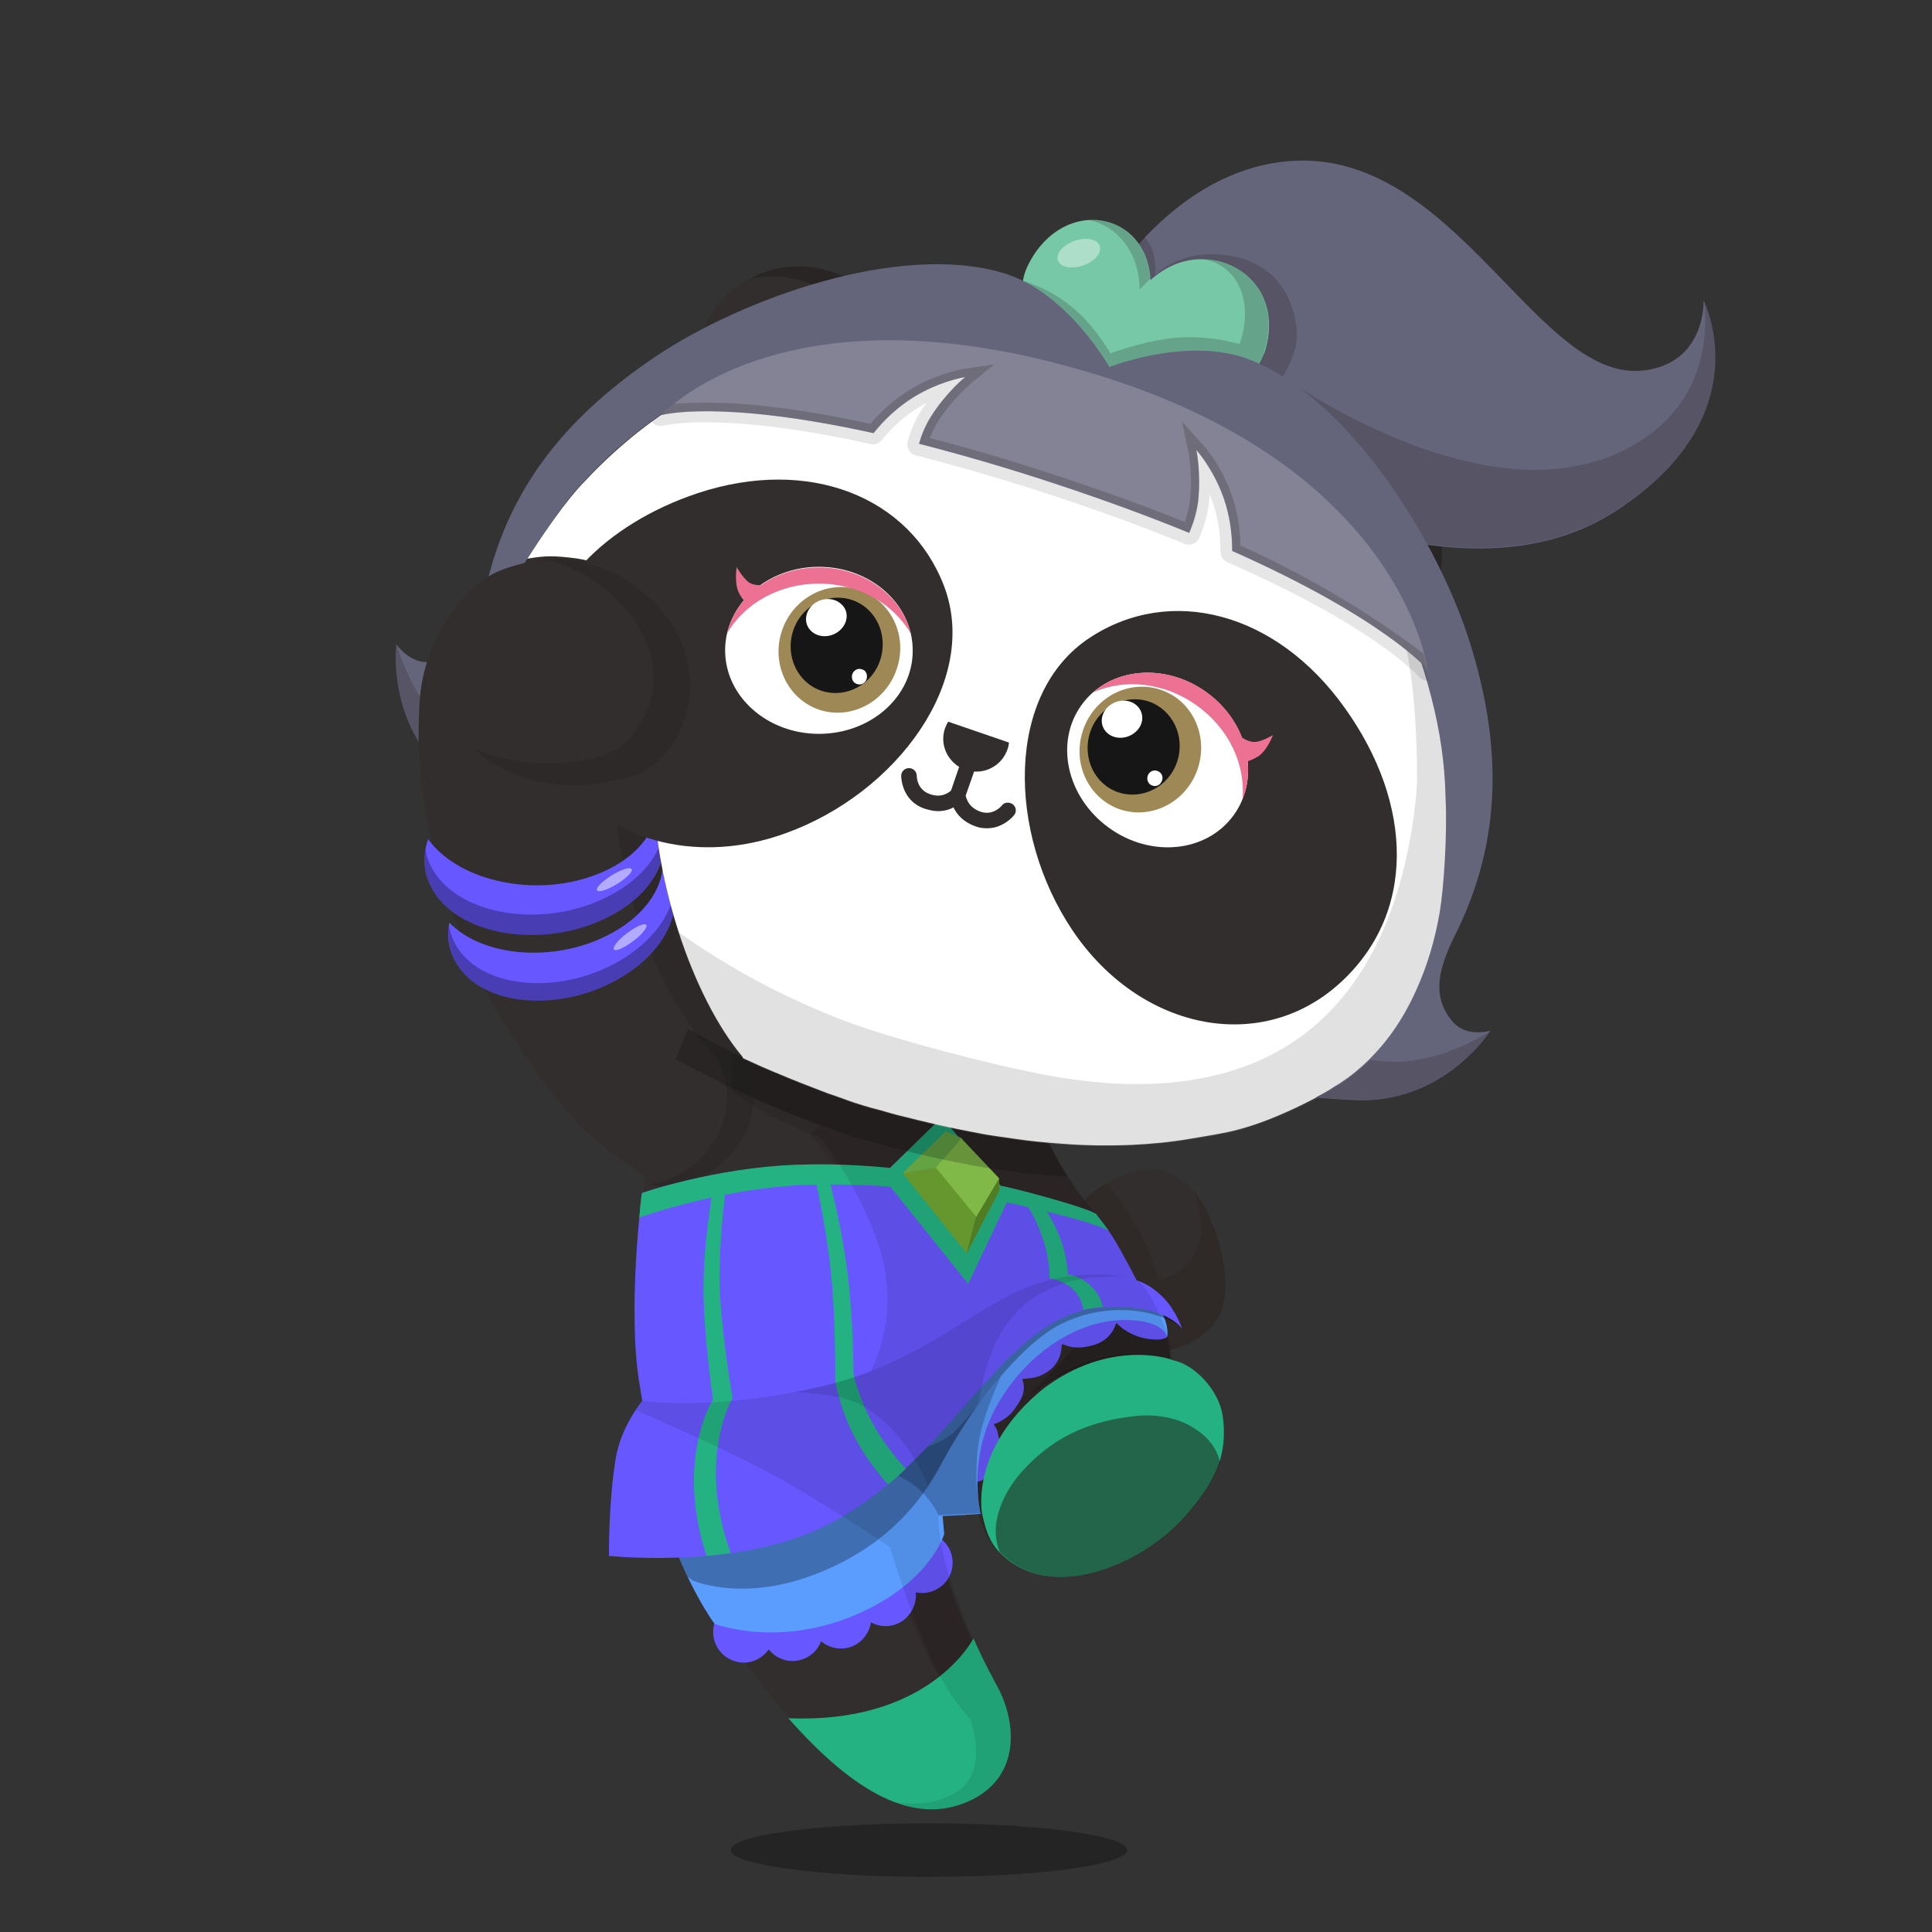 <svg xmlns="http://www.w3.org/2000/svg" width="100%" height="100%" version="1.1" viewBox="0 0 620 620"><rect x="0" y="0" width="620" height="620" fill="#333333" stroke="none"/><g id="body"><path d="M204.9 414.1c3.4 50.9 15.3 94.6 38.3 124.9 25.6 32.7 46.7 47.4 66.5 38.8 17.1-7.4 16.3-25.5 8.8-38.4-19.9-37.3-18.3-53.5-18.3-53.5s10.9-.4 13.5-.8l.1-.1c.7 3.2 2.5 8.7 6.3 12.6 16.4 16.7 45.9 4.1 59.6-11.7 7.9-9.2 13.7-18 11.8-31.7-1.1-8.3-9-16.7-16-18 0-.6 0-1.6-.2-2.9 7.4-1.6 12.3-6 13.8-7.8 7.5-8.8 3.3-25.4-1.1-35.2-3.5-8.1-9.6-14.9-19-14.9-7.4 0-15.9 4.8-21 9.7-13.6-17.4-17-34.4-17-34.4l-36.4-17.6-58.6-28.3s-4.3 5.1-9.3 14.5c-8.6-20.3-16.1-46.6-16.2-72.2 0-.1 0-.3.1-.4 7.3-6.3 11.8-13 13-23.1 1.2-9.7-2.3-21.4-12.3-31.6-6.7-6.9-17.3-13.6-28.1-14.5-9.8-1.3-22.5 4.6-26.8 7.7-14.4 9.9-21.6 27.2-21.9 42.4-.3 17.1-1.2 38.3 19.2 86.8 26.8 48.1 40.9 54.4 53.6 63.3l-.2 1.1c-.5 2.8-.8 5.8-1 8.7 0 .2.1.3 0 .6-.1 1.2-.3 2.3-.3 3.4l-.9 22.6z" style="fill:#322e2d"/><path d="M361.7 593.7c0 4.8-28.5 8.6-63.6 8.6s-63.6-3.9-63.6-8.6c0-4.8 28.5-8.6 63.6-8.6s63.6 3.9 63.6 8.6z" style="opacity:.3;enable-background:new"/><g style="opacity:.5"><path d="M375.5 436.2s-.7-.2-1.9-.5c-.6-.2-1.4-.3-2.3-.4-.4-.1-.9-.2-1.4-.2s-1.1-.1-1.6-.1c-1.1-.1-2.4-.1-3.7-.1-.7 0-1.4.1-2.1.1-.4 0-.7 0-1.1.1-.4 0-.7.1-1.1.1-3 .3-6.2 1-9.5 2s-6.4 2.3-9.1 3.6c-2.7 1.3-5 2.7-7 3.9-1.9 1.3-3.4 2.3-4.4 3.1-1 .8-1.6 1.2-1.6 1.2s.5-.5 1.5-1.3c.9-.9 2.4-2 4.2-3.4 1.9-1.3 4.1-2.9 6.9-4.3 2.7-1.5 5.8-2.8 9.2-3.8 3.4-1 6.7-1.7 9.8-1.9.4 0 .8-.1 1.1-.1h3.2c1.4.1 2.6.1 3.8.3.6.1 1.1.2 1.6.2.5.1 1 .2 1.4.3.9.2 1.7.4 2.3.6 1.2.3 1.8.6 1.8.6z" style="fill:#191616"/></g><path d="M238.3 339c-15.8-18.8-30.3-56.6-28.7-91.8 0-.3 0-.3.1-.4 6.6-4.8 12.3-12.9 13.4-22.3 1.2-10-2.5-21.3-12.4-31.6-6.4-6.6-16.9-12.5-27.7-13.4-3-.4-7.2 0-9 .1 1.7.2 3.4.6 5 1.1 20.9 7.1 41.8 31.8 24.1 55.1-3 4-7.7 6.3-12.3 7.4-11.4 2.8-26.5 2.5-38.4-2.9 11.8 12.3 33.3 12.9 44.8 11.4.1 33 14.7 68.6 32.5 87.5 5.4 8.3 4.2 19.6-.3 26.7-6.2 9.6-14.4 13.1-20.4 14.2.1.1.2.1.3.2.6.4 17.9 2.6 28.8-14.5 4.4-7.2 5.6-18.5.2-26.8z" style="opacity:.1;enable-background:new"/><path d="m331.1 350.8-95-46.1s-4.4 4.4-10.1 14.8c3.7 7.6 7.9 14.3 12.2 19.4 2.7 4.1 3.7 8.9 3.6 13.6l6.3 2.7c4.4 1.9 8.9 3.6 13.3 5.3 1.2.5 2.4.9 3.6 1.3l4.2 1.5c2.8 1.1 9 2.9 9.3 2.9l7.2 2c4.4 1.1 8.8 2.2 13.2 3.2 4.9 1.1 9.9 2.1 14.8 3 3.4.6 6.8 1 10.1 1.5 2.1.3 4.3.6 6.4.8 2.6.3 5.3.5 8 .7l4.5.3c-10.1-15.4-11.6-26.9-11.6-26.9z" style="opacity:.2;fill:#231815;enable-background:new"/><g style="opacity:.2"><path d="M391.5 454.2c-1.1-8.4-9-16.6-16-18v-.8c0-.6-.1-.9-.2-1.6v-.4c0-.3-.1-.7-.2-1.1v-.2c-.1-.4-.1-.7-.2-1.1-.3-1.7-.7-3.5-1.3-4.8-2.6-5.2-6.3-6.9-9.9-8.5-.3-1.4-2-6.7-2.5-8.1-5.5-.6-10.3-1.1-10.3-1.1l-4.8.8s10.3 9.5 0 21.5c-8.1 9.5-14.5 15.5-16.2 17 2.7-2.3 10.1-9.5 24.1-12.7 11.3-2.5 18.5 0 21.4 1 3.7 4.3 7.8 11.2 6.6 21.2l6.8 15.2c2.6-5.2 3.7-11 2.7-18.3zM300.2 485.8l.1.1h.1s9.6-.4 12.8-.7l.6-.1s-6.4-26.7 6.6-45.7c.1-.1-20.7 24.4-20.2 46.4z"/></g><path d="M206.1 387.6s-5.1 27.3 3.2 64.9c0 0 85.1 30.9 91.1 37.5 0 0-4-41 21.4-64.1 10.8-9 27.2-14.9 41.8-8.2 0 0-3.3-15-11.1-23.3.2 0-75.2-31.7-146.4-6.8z" style="fill:#fff"/><path d="m342.6 377.7-4.5-.3c-2.7-.2-5.3-.4-8-.7-2.1-.2-4.3-.5-6.4-.8-3.4-.5-6.8-.9-10.1-1.5-5-.9-9.9-1.9-14.8-3-4.4-1-8.8-2.1-13.2-3.2l-7.2-2c-.3-.1-6.5-1.9-9.3-2.9l-4.2-1.5c-.7-.2-1.3-.5-2-.7l-2.9 3.3s27.7 26.5 23.2 58.8-31.2 40-43.7 36.8c-10.9-2.8-26.9-10.4-31.2-12.4.3 2.4 1.1 4.9 1.5 7.3l73.9 41.4s10.3 33.8 25.1 53.6c6 8 7 31.3-20.9 28.5 7.6 2.6 14.9 2.5 21.9-.6 17.1-7.4 16.2-25.4 8.7-38.3-19.9-37.3-18.2-53.5-18.2-53.5s10.5-.4 13.1-.8h.4c.7 3.2 2.5 8.5 6.3 12.4 16.4 16.7 45.4 4.4 59.7-11.8 7.9-9.2 13.7-17.9 11.8-31.6-1.1-8.3-9.1-16.7-16.1-18 0-.6 0-1.6-.2-2.9 7.4-1.6 12.4-6.1 13.9-7.9 7.4-8.7 3.3-25.2-1.1-35-1.2-2.8-2.9-5.8-4.8-8 8.7 25.1-11.8 28.5-11.8 28.5-1.9-11.1-9.9-23.2-16.3-31.2-2.7 1.6-5.4 3.5-7.2 5.4-2.4-2.7-3.8-5-5.3-7.5l-.1.1z" style="opacity:.2;fill:#231815;enable-background:new"/><path d="M382.4 458c-4.9-3.4-12.6-4.7-18.6-4-14 1.4-25.4 6-35.3 16.3-7.1 7.1-12.4 18.2-8.4 27.3l.2.2c17 16.4 45.8 3.7 59.5-12.1 4.7-5.5 8.7-10.6 10.8-16.8-1.3-6.6-6.8-10-8.2-10.9z" style="opacity:.3;enable-background:new"/></g><g id="clothes"><path d="M253 551.4c21.4 24.2 40.2 34.3 57.5 26.8 17.1-7.4 16.3-25.5 8.8-38.4-2.7-5-5-9.7-6.9-14-1.5 2.7-16 27.4-59.4 25.6z" style="fill:#24b283"/><g><path d="M302.3 494.1c-4.1-3.5-10.2-3.1-13.8 1-1.8 2.1-2.6 4.8-2.3 7.4-2.4-.5-5-.1-7.3 1.3-2.5 1.6-4 4.1-4.4 6.9-2.4-1.3-5.4-1.6-8.2-.6-2.7 1-4.7 3.2-5.6 5.7-2.1-1.8-4.9-2.7-7.9-2.2-2.7.4-5 2-6.5 4.1-1.6-2-4-3.4-6.7-3.7-5.4-.5-10.1 3.4-10.7 8.8-.5 5.4 3.4 10.1 8.8 10.7 3.7.4 7-1.4 9-4.2 2.1 2.7 5.6 4.2 9.2 3.6 3.6-.6 6.4-3 7.6-6.2 2.6 2.2 6.4 3 9.8 1.7s5.7-4.4 6.2-7.8c3 1.7 6.8 1.7 9.9-.3 3.2-2.1 4.8-5.7 4.5-9.3 3.4.7 7-.4 9.4-3.1 3.6-4.1 3.1-10.3-1-13.8z" style="fill:#6757ff"/></g><g><path d="M357.6 421.8c.7-1.2 1.8-1.1 3-.7.2.1.4.1.6.1 3.7-.2 7.3.2 10.9.7.6.1 1.1.2 1.1.9 0 .1 0 .1.1.2 1 1.6-.9.8-.2 2.5.2.4 1.7 3.4 1.4 3.6-.7.5-1.9.8-3.3.8-4.8-.1-9.1-1.7-12.6-5l-.3-.3c-.1.1-.2.2-.2.3-1.5 4.3-4.7 6.4-9 7.2-2 .4-3.9.5-5.9 0-.8-.2-1.6-.5-2.4-.8 0 .2-.1.3-.1.5-.2 4.7-2.6 7.8-6.7 9.6-1.7.8-3.6.9-5.4 1.1h-.4s-.1 0-.1.1 0 .3.1.4c.8 2.5.2 4.8-1.1 6.9-1.2 1.9-2.4 3.8-4.3 5.1-1.1.8-2.2 1.5-3.5 1.9-.2 0-.3.2-.4.2.4.7.9 1.3 1.1 2 .3 1.1.6 2.3.7 3.4 0 .9-.3 1.8-.6 2.7-.5 1.8-1 3.7-1.6 5.5-.4 1.4-1.2 2.6-2.3 3.6-1.4 1.2-3.3 1.8-5 .5-1.6-1.3-2.2-2.9-1.4-4.7.4-.9.5-1.8.6-2.8.1-.8.3-1.7.6-2.5.7-2 1.5-4 2.3-6 .2-.4.5-.8.7-1.1.3-.4.6-.8 1-1.2.2-.2.4-.4.7-.5.7-.3.8-.5.5-1.2-.4-1-.3-2 0-3 .3-1.2.3-2.5 1-3.6 1.3-2.3 2.7-4.5 5-6 .6-.4 1.4-.6 2.1-.8.3-.1.5-.2.6-.5 0-.2.4-.4.6-.6.1-.1.3-.3.3-.5.1-.4.2-.8.3-1.3 0-.2.1-.4.1-.6-.1-1.3.6-2.3 1.4-3.2 1-1.1 2-2.2 3.1-3.3.8-.8 1.7-1.6 2.6-2.3.9-.6 1.9-1 3-.8h.7c.6 0 1.2 0 1.7.1.3.1.5 0 .5-.3.2-.7.3-1.4.6-2.1.8-1.6 2.2-2.7 4-3.1.2-.1.4-.1.5-.3.5-.7 1.3-1 2.1-1.2 1.6-.3 3.2-.7 4.8-.9.7-.1 1.5-.1 2.2 0 1 .1 1.7.7 2.1 1.7.2.5.3.5.7.2.2-.2.4-.5.6-.6.2.1.5.1.8 0z" style="fill:#6757ff"/></g><path d="M374.6 429c-.4-.6-1.5-5.3-13.4-5.4-18.6-.1-36.5 15.2-43.8 32.7-6.3 15.2-2.7 29.5-2.7 29.5s-2.4.2-5.9.4c-3.5.2-6.3.3-6.3.3l.5 5.8s-4.6 16.2-29.6 26.4c-24.5 10-44.1 2.4-44.1 2.4s-8.6-11.4-16.2-33.7c-7.6-22.2-6.8-53-6.8-53s32.5-23.5 90-29c83.2-8 78.4 23.8 78.3 23.6z" style="fill:#5a9dff"/><g style="opacity:.7"><path d="M321.3 441.5c-5.1 6.2-8.3 10.9-15.6 18.6-7.2 5.3-16 6.3-24.6 6.8-3.6.2-7.4.7-10.2 1.6 8.2.4 15.8 4.1 18.7 5.8 5.5 2.9 9.1 6.9 11.6 11.9l13.4-.6s-1.4-7.4-1.3-12.2c.1-3.9.2-8 1.1-12.4 1.7-8.3 6.9-19.5 6.9-19.5" style="opacity:.3;enable-background:new"/></g><path d="M222.3 507.2s15.1 6.7 37.4-1.3c22.2-8 35-21.7 43-37.2 7.9-15.3 24.6-37.3 37.8-43.8 11.2-5.6 21.9-4.9 28.1-3.5s11 4.8 11 4.8l-4.9-6.9s-.1-8.2-24.2-5c-14.9 2-31.7 14.4-53.8 32.6-41 33.8-81.5 47.5-81.5 47.5l5.5 11.6" style="opacity:.3;enable-background:new"/><g><path d="M373.3 416.4c-3-3.1-6-4.7-8.5-5.5 0 0-4.7-9-7-12.8-2.2-3.8-6-8.4-6-8.4s-.4-1.3-21.9-7c-2.8-.7-5.8-1.5-8.8-2.1l-18.9-21.9-16.6 16.2c-10.1-1-20.4-1.4-30.3-1-25.6.9-49.7 9-49.3 9 0 0-4.7 36.5-.9 60.5.4 2.3.7 4.3 1 6.1-3.2 4.2-7.2 10.7-8.5 18.5-2.3 13.5-2.2 31.3-2.2 31.3s36.4 3.9 63.7-7.1c44.5-17.9 60.7-69.2 92.9-72.4 21.9-2.2 27.4 6.7 27.4 6.7s-2-6-6.1-10.1z" style="fill:#6757ff"/></g><g><path d="M280.4 457.4c-5.1-9.2-6.5-16.4-6.5-16.4s0-17.7-2-33.2c-2.1-16.1-5.9-29.6-5.9-29.6l-4.5-.2s3.5 14.1 5.2 30.9c1.6 16.2 1.3 33.9 1.3 33.9s1.1 8.3 6 17.9c3.9 7.6 8.9 13.4 11 15.7 2-1.6 3.9-3.3 5.7-5.1-2.4-2.5-6.7-7.5-10.3-13.9zM350.1 412.7c-3.8-3.6-7.5-3.7-7.5-3.7s.1-4-1.5-9.1c-2.8-8.7-6.8-13.2-6.3-13l-5.6-.6s3.6 4.5 6.2 13.6c1.5 5.4 1.4 10.3 1.4 10.3s3.8.4 7.1 3.2c3.1 2.6 3.6 5.8 3.7 7 1.5-.4 3-.6 4.6-.8.6-.1 1.1-.1 1.7-.1-.1-.6-.6-3.8-3.8-6.8zM229.9 468.5c.9-12.9 5.2-19.8 5.2-19.8s-3.1-17.6-4-32.7 1.9-35.1 1.9-35.1l-4.2.5s-3.5 19.9-3 35c.4 15.1 3 32.8 3 32.8s-4.5 6.8-5.8 19.7c-1.5 14.5 2.7 27.4 3.8 30.4 2.5-.2 5.1-.5 7.7-.9-1.3-3.5-5.6-15.9-4.6-29.9z" style="fill:#24b283"/></g><path d="M351.8 389.7s-.4-1.4-21.9-7.1c-2.8-.7-5.8-1.5-8.8-2.1l-18.9-21.9-16.6 16.2c-10.1-1-20.4-1.4-30.3-1-25.6.9-49.7 9.1-49.3 9.1 0 0-.5 2.9-.8 7.8 7.1-2.5 29-9.1 50.4-10.3 9.9-.5 20.1-.3 30.1.4l25 31.2 12.4-26.1c3.1.6 6.1 1.3 9 2 16.6 3.9 21.4 5.9 23.7 7l-4-5.2z" style="fill:#24b283"/><path d="m320.8 381.9-10.6 20.3-20.5-25.7 13.8-13.4 4.9 2.1 12.1 12.8.3 3.9z" style="fill:#71a633"/><path d="m320.5 378-2.4-2.6c-2 .6-3.9 1.1-3.9 1.1l-1 14-3 11.7 10.6-20.3-.3-3.9z" style="fill:#598a28"/><path d="m308.5 365.2-3.1-1.3-1.9-.8-13.8 13.4 14.5-2.5 4.5-8.6z" style="fill:#6eb54b"/><path d="m300.3 374.7 8.2-9.3 12.1 12.8-7.3 12.3-13-15.8z" style="fill:#8fcd51"/><path d="M376.1 436.8c.1-1.6-.6-6.9-1.9-9.9-2.4-5.8-5.4-13.6-9.4-16-4.9-8.7-5.9-13-13-21.2-7.2-8.3-11.9-16.1-14.9-22.5-1.3-.1-2.5-.2-3.8-.4-2.1-.2-4.3-.5-6.4-.8-3.4-.5-6.8-.9-10.1-1.5-5-.9-9.9-1.9-14.8-3-4.4-1-8.8-2.1-13.2-3.2-2.4-.6-4.8-1.3-7.2-2-.3-.1-6.5-1.9-9.3-2.9l-4.2-1.5c-1.2-.4-2.4-.8-3.6-1.3-4.4-1.8-8.9-3.5-13.3-5.3-4.4-1.8-8.7-3.8-13-5.8-.9-.4-1.7-.8-2.6-1.3l-1.1 11.5s8 6.3 17.1 10.4c6.7 3 12.1 5.2 12.1 5.2s12.1 15.1 18.4 34.1c6.2 18.8 1 33.8-2.5 40.8-5.6 2.1-11.7 3.9-18.7 5.4-27.9 6-47.8 4.9-54.6 3.9-.6.9-1.1 1.5-2.1 3 8.8 3.9 30.6 13.3 46.2 22 20.8 11.8 35.4 22 35.4 22s5 17.5 13 35.2c6 13.3 12.7 19.9 12.7 19.9s6.7 17.1-4.8 23.8c-6.6 3.9-14.2 3.7-19 3 8 2.9 15.6 3 23-.2 17.1-7.4 16.3-25.5 8.8-38.4-19.9-37.3-18.1-53.3-18.1-53.3s10.7-.4 13.3-.8l.1-.1c.7 3.2 2.3 8.7 6.1 12.6 16.4 16.7 46.1 3.9 59.8-11.9 7.9-9.2 13.7-18 11.8-31.7-1.3-8.1-9.2-16.5-16.2-17.8z" style="opacity:.1;enable-background:new"/><path d="M392.4 454.6c-1.1-8.4-9-16.7-16-18.1-1.2-.6-20.3-6.8-41.4 9-24.2 19.5-19.8 40.4-19.8 40.4.7 3.3 1.9 8.6 5.6 12.3 16.4 16.7 46.1 3.9 59.8-11.9 7.9-9.2 13.7-17.9 11.8-31.7z" style="fill:#24b283"/><path d="M383.3 458.4c-4.9-3.4-12.6-4.7-18.6-4-14 1.4-25.4 6-35.3 16.3-7.1 7.1-12.5 18.3-8.5 27.4l.1.1c16.4 16.7 46.1 3.9 59.8-11.9 4.7-5.5 8.6-10.8 10.7-17-1.3-6.6-6.8-10-8.2-10.9z" style="opacity:.5;fill:#231815;enable-background:new"/><path d="M332.6 366.2c-2.1-.2-4.3-.5-6.4-.8-3.4-.5-6.8-.9-10.1-1.5-5-.9-9.9-1.9-14.8-3-4.4-1-8.8-2.1-13.2-3.2-2.4-.6-4.8-1.3-7.2-2-.3-.1-6.5-1.9-9.3-2.9l-4.2-1.5c-1.2-.4-2.4-.8-3.6-1.3-4.4-1.8-8.9-3.5-13.3-5.3-4.4-1.8-8.7-3.8-13-5.8-3.2-1.5-6.4-3.2-9.5-4.8-1.2-.6-2.4-1.2-3.6-1.9-.1 0-.2-.1-.3-.2l-3.3-1.8c-1.3 2.9-2.6 6.1-3.9 9.6 2.8 1.7 5.7 3.3 8.7 4.7 3.2 1.6 6.3 3.3 9.5 4.8 4.3 2 8.6 3.9 13 5.8s8.9 3.6 13.3 5.3c1.2.5 2.4.9 3.6 1.3l4.2 1.5c2.8 1.1 9 2.9 9.3 2.9l7.2 2c4.4 1.1 8.8 2.2 13.2 3.2 4.9 1.1 9.9 2.1 14.8 3 3.4.6 6.8 1 10.1 1.5 2.1.3 4.3.6 6.4.8 2.6.3 5.3.5 8 .7l4.5.3c-2.6-4-4.7-7.8-6.3-11.1-1.3 0-2.5-.2-3.8-.3z" style="opacity:.2;enable-background:new"/><g><path d="M212.6 264.9c-.4-1.4-1-2.7-1.7-4.1-1.6 8.4-9 16.6-22.2 20.8-19.2 6.2-42.1.5-51.3-12.3-1.6 4.5-1.7 9.4.3 14 6.9 16.2 33.9 21.5 55.1 12.1 16.5-7.3 22.8-20.2 19.8-30.5z" style="fill:#6757ff"/></g><path d="M192.8 288.8c-21.1 9.5-48.2 4.2-55.1-12.1-.6-1.4-1-2.7-1.2-4.1-.6 3.5-.3 7.2 1.2 10.7 6.9 16.2 33.9 21.5 55.1 12.1 15.5-6.9 22-18.7 20.2-28.7-1.3 8.2-8 16.7-20.2 22.1z" style="opacity:.3;enable-background:new"/><g><path d="M215 280.8c-.6-1.3-1.3-2.5-2.2-3.6-.3 8.2-6.1 17.1-18.1 23.1-17.4 8.7-39.9 6.7-50.5-4.2-.9 4.6-.2 9.1 2.4 13.3 8.9 14.4 35.4 15.5 54.1 3.4 14.6-9.4 18.7-22.6 14.3-32z" style="fill:#6757ff"/></g><path d="M200.7 307.2c-18.7 12.1-45.2 11-54.1-3.4-1.3-2.2-2.2-4.4-2.5-6.8-.6 4.2.1 8.5 2.5 12.4 8.9 14.4 35.4 15.5 54.1 3.4 12.2-7.9 17.1-18.4 15.8-27.1-1.1 7.3-6.1 15.2-15.8 21.5z" style="opacity:.3;enable-background:new"/><path d="M202.7 278.9c.5.8-1.7 2.9-4.7 4.8-3.1 1.9-6 2.8-6.4 2-.5-.8 1.7-2.9 4.7-4.8 3.1-1.9 5.9-2.8 6.4-2zM207.4 296.8c.5.7-1.3 3.1-4.2 5.2-2.9 2.2-5.6 3.4-6.2 2.7-.5-.7 1.3-3.1 4.2-5.2 2.9-2.2 5.6-3.4 6.2-2.7z" style="opacity:.5;fill:#fff;enable-background:new"/><g style="opacity:.5"><path d="M271.4 448.9c17.5 5.1 26.4 27.8 26.4 27.8l16.2-26.8 1.6-7.4c2.9-13 9.6-24.6 23.8-30 8-3.1 16.8-3 21.6-2.6-4.7-1-10.4-1.3-17.3-.4-28.3 3.4-40.4 27-84 36.3l-4.5.9c6.7.4 12.4 1.1 16.2 2.2z" style="opacity:.2;enable-background:new"/></g></g><g id="ear"><path d="M447.7 148.5c16 11.3 19.9 33.4 8.7 49.2-11.2 15.9-33.3 19.6-49.3 8.2-16-11.3-19.9-33.4-8.7-49.2 11.2-15.8 33.3-19.5 49.3-8.2z" style="fill-rule:evenodd;clip-rule:evenodd;fill:#322e2d"/><path d="M450.4 150.6c8.5 11.9 9.1 28.3.2 40.9-11.2 15.9-33.3 19.6-49.3 8.2-1-.7-1.9-1.4-2.7-2.1 2.3 3.2 5.1 6 8.4 8.4 16 11.3 38.1 7.6 49.3-8.2 10.6-15 7.8-35.4-5.9-47.2z" style="fill-rule:evenodd;clip-rule:evenodd;fill:#282524"/><path d="M275.7 91.7c15.1 10.7 18.8 31.5 8.2 46.5-10.6 15-31.5 18.5-46.6 7.8-15.1-10.7-18.8-31.5-8.2-46.5 10.6-15 31.4-18.5 46.6-7.8z" style="fill-rule:evenodd;clip-rule:evenodd;fill:#322e2d"/><path d="M275.7 91.7a33.6 33.6 0 0 0-35.5-2.1c9-2.1 18.8-.4 27 5.3 15.1 10.7 18.8 31.5 8.2 46.5-3 4.2-6.8 7.6-11.1 9.9 7.7-1.8 14.8-6.2 19.7-13.1 10.5-15 6.8-35.8-8.3-46.5z" style="fill-rule:evenodd;clip-rule:evenodd;fill:#282524"/></g><g id="head"><path d="M464.5 256.2c-.2-11-1.8-21.9-4.6-32.5-2.7-10.4-6.5-20.4-11.5-30-5-9.4-10.9-18.1-18.1-26-6.9-7.5-14.5-14.4-23.1-20-5.1-3.3-10.4-6.4-15.8-9.1-4.8-2.4-9.7-4.7-14.6-6.9-4.3-1.9-8.7-3.5-13-5.2-2.4-1-4.9-1.8-7.4-2.7-.2-.1-9.7-3.3-14.2-4.5-5.1-1.3-10.2-2.7-15.3-3.9-3.6-.9-7.2-1.6-10.9-2.2-7-1.2-14-2.2-21.1-2.8-9.7-.8-19.3-.4-28.9 1.1-11.7 1.7-22.9 5.2-33.7 10.1-9.9 4.6-19 10.3-27.6 17.1-6 4.8-11.7 10-16.9 15.6-6.4 6.5-14.2 18.1-18.7 25 .4-.1.5-.1.7-.1 5.3-.9 8.1-.9 15.2 0 10 1.5 19.6 7.4 25.6 13.5 19.2 19.9 12.8 44.3-.8 54.1 0 .1-.1.3-.1.4-.9 33.9 12.7 73 28.5 91.8l.3.6c3.9 1.8 7.9 3.6 11.9 5.2 4.4 1.9 8.9 3.6 13.3 5.3 1.2.5 2.4.9 3.6 1.3l4.2 1.5c2.8 1.1 9 2.9 9.3 2.9 2.4.6 4.8 1.4 7.2 2 4.4 1.1 8.8 2.2 13.2 3.2 4.9 1.1 9.9 2.1 14.8 3 3.4.6 6.8 1 10.1 1.5 2.1.3 4.3.6 6.4.8 2.6.3 5.3.5 8 .7 7.5.6 15 .7 22.5.4 6.4-.3 12.8-.9 19.1-2 3.4-.6 6.9-1.1 10.3-1.8 16.1-2.9 34.3-13.8 36.4-14.9 3.1-1.8 5.9-3.9 8.6-6.3 7.7-6.9 13.4-15.3 17.7-24.7 3.6-7.9 6-16.3 7.5-24.8 1.3-7.6 2.5-25.4 1.9-36.7z" style="fill:#fff"/><path d="M464.5 256.2c-.2-11-1.8-21.9-4.6-32.5-2.7-10.4-6.5-20.4-11.5-30-.5-.9-.9-1.7-1.4-2.6-.2 0-.4 0-.7.1.1.2.1.4.2.6.8 2.1 1.6 4.2 2.3 6.3 2.9 9.5 4.3 19.3 5.1 29.2.4 4.4.5 8.8.7 13.1.2 5.5.3 11-.3 16.5-.8 7-1.9 14-3.6 20.9-1.9 8-4.5 15.8-8 23.3-3.9 8.2-8.7 15.8-15 22.5-7.6 8.1-16.7 14.2-27.1 18.2-8.3 3.2-16.9 4.9-25.7 5.7-6.4.5-12.7.5-19.1.1-5.4-.4-10.8-1-16.2-1.9-6.6-1.1-13.2-2.6-19.8-4.1-10.5-2.5-20.9-5.2-31.3-8.3-6.9-2-13.7-4.2-20.3-6.8-10-4-19.8-8.6-29.2-13.9-6.8-3.8-13.5-8-19.9-12.5-.4-.3-.9-.6-1.3-.9 5.3 16.3 12.6 30.7 20.4 40l.3.6c3.9 1.8 7.9 3.6 11.9 5.2 4.4 1.9 8.9 3.6 13.3 5.3 1.2.5 2.4.9 3.6 1.3l4.2 1.5c2.8 1.1 9 2.9 9.3 2.9 2.4.6 4.8 1.4 7.2 2 4.4 1.1 8.8 2.2 13.2 3.2 4.9 1.1 9.9 2.1 14.8 3 3.4.6 6.8 1 10.1 1.5 2.1.3 4.3.6 6.4.8 2.6.3 5.3.5 8 .7 7.5.6 15 .7 22.5.4 6.4-.3 12.8-.9 19.1-2 3.4-.6 6.9-1.1 10.3-1.8 16.1-2.9 34.3-13.8 36.4-14.9 3.1-1.8 5.9-3.9 8.6-6.3 7.7-6.9 13.4-15.3 17.7-24.7 3.6-7.9 6-16.3 7.5-24.8 1.3-7.8 2.5-25.6 1.9-36.9z" style="opacity:.3;fill:#999;enable-background:new"/></g><g id="eye_rim"><path d="M349.8 204.6c-27.1 17.7-26.7 62.6-5.6 94 21.3 31.6 59.6 39.9 85.1 17.5 25.5-22.5 24.3-58.2 2.2-89-22-30.8-55.9-39.4-81.7-22.5zM303 188.2c-10.9-28.8-43.4-41.8-79.2-29.9-14.7 4.9-27.5 12.8-36.4 22.3 9.1 2 17.2 7.4 22.2 12.3 21.6 21.6 10.5 52-8.1 56.6-5.6 1.3-11.6 2.7-18.8 2.5 14.8 18.3 42.2 25.3 69.4 15.4 35.6-12.8 62.3-48.9 50.9-79.2z" style="fill:#322e2d"/></g><g id="eye_ball"><path d="M262.8 235.5c-16.6 0-30.1-12-30.1-26.8s13.5-26.8 30.1-26.8 30.1 12 30.1 26.8c.1 14.8-13.4 26.8-30.1 26.8zm133.1 26.1c-8.7 12-26.6 13.8-40.1 4s-17.4-27.4-8.7-39.4 26.6-13.8 40.1-4 17.4 27.4 8.7 39.4z" style="fill:#fff"/><path d="M275.7 189.3c-10.2-3.3-21.3 2.6-24.8 13.2s1.9 21.9 12.1 25.3c10.2 3.3 21.3-2.6 24.8-13.2 3.6-10.6-1.9-21.9-12.1-25.3z" style="fill:#9e8855"/><path d="M273.3 192.5c-7.7-2.5-16.2 1.9-18.8 10-2.6 8.1 1.5 16.7 9.2 19.2 7.7 2.5 16.2-1.9 18.8-10 2.6-8.1-1.5-16.7-9.2-19.2z" style="fill:#171616"/><path d="M269.5 202.3c-2.7 2.4-6.8 2.5-9.2.2-2.4-2.3-2.1-6 .5-8.4 2.7-2.4 6.8-2.5 9.2-.2 2.5 2.2 2.2 6-.5 8.4zm8.6 15.6c-.4 1.3-1.8 2.1-3.1 1.6-1.3-.4-1.9-1.8-1.5-3.1s1.8-2.1 3.1-1.6c1.3.3 1.9 1.7 1.5 3.1z" style="fill:#fff"/><path d="M408.5 235.9s-1.9 5.2-5 7c-1.4.8-2.4 1.2-3.1 1.4.4 4.2-.1 8.4-1.7 12.3 1.1-10.9-4.1-22.6-14.5-30.1-10.5-7.6-23.4-8.8-33.4-4.3 9.4-8.3 24.7-8.6 36.5 0 5.4 3.9 9.2 9 11.3 14.5.9.6 2.4 1.4 4 1.4 2.2 0 5.9-2.2 5.9-2.2zm-145.7-48.6c-12.9 0-24 6.5-29.5 16 .9-3.9 2.8-7.5 5.4-10.6-.4-.5-.9-1.2-1.4-2.1-1.8-3.1-.9-8.6-.9-8.6s2.2 3.8 4.1 5c1.2.7 2.7.8 3.7.8 5.1-3.6 11.6-5.7 18.6-5.7 14.5 0 26.7 9.2 29.5 21.3-5.5-9.6-16.6-16.1-29.5-16.1z" style="fill:#ec7193"/><path d="M372.3 221.3c-10.2-3.3-21.3 2.5-24.8 13.2-3.5 10.6 1.9 21.9 12.1 25.3 10.2 3.3 21.3-2.6 24.8-13.2 3.5-10.7-1.9-22-12.1-25.3z" style="fill:#9e8855"/><path d="M368.6 225.1c-7.7-2.5-16.2 1.9-18.8 10-2.6 8.1 1.5 16.7 9.2 19.2 7.7 2.5 16.2-1.9 18.8-10 2.6-8-1.5-16.6-9.2-19.2z" style="fill:#171616"/><path d="M372.9 250.5c-.4 1.3-1.8 2.1-3.1 1.6-1.3-.4-1.9-1.8-1.5-3.1s1.8-2.1 3.1-1.6c1.3.4 2 1.8 1.5 3.1zm-8.5-15.6c-2.7 2.4-6.8 2.5-9.2.2-2.4-2.3-2.1-6 .5-8.4 2.7-2.4 6.8-2.5 9.2-.2 2.4 2.3 2.2 6.1-.5 8.4z" style="fill:#fff"/></g><g id="nose_mouth"><path d="M325 258.1c-1.1-.8-2.7-.7-3.5.4 0 0-2.7 3.4-6.8 2-3.8-1.3-4.6-4.2-4.8-5.2l2.7-7.7c4.7.3 9.1-2.5 10.7-7.1.3-.7.4-1.5.5-2.2l-19.5-6.7c-.4.6-.7 1.3-1 2-1.7 4.8.3 9.9 4.5 12.5l-2.6 7.6c-.8.7-3.1 2.5-6.9 1.1-3.9-1.4-4.1-5.3-4.1-5.8 0-1.4-1.1-2.5-2.5-2.5s-2.5 1.1-2.5 2.5c0 .3.1 8 7.5 10.5 1.6.5 3 .8 4.3.8 2 0 3.7-.5 5-1.2 1 2.2 3.1 4.7 7.1 6.1 1.3.5 2.5.6 3.7.6 5.3 0 8.6-4.1 8.7-4.3.8-1 .6-2.6-.5-3.4z" style="fill:#322e2d"/></g><g id="hair"><g><path d="M0 0h620v620H0z" style="fill:none"/><path d="M0 0h620v620H0z" style="fill:none"/><path d="M0 0h620v620H0z" style="fill:none"/><path d="M343.3 112.2s21.1-49.8 62-59.2c58.9-13.5 86.1 70 122 65.9 20.3-2.3 19.4-22.5 19.4-22.5s19.1 37.2-28.5 67.8c-23.1 14.9-51 13.1-71.3 8.6-16.5-3.7-20.4-21.2-20.4-21.2l-60-26.5-23.2-12.9z" style="fill:#64647a"/><path d="M546.9 96.6c1.2 10.1.9 34.7-25.8 47.9-38.7 19.2-90.2-10.6-109.5-23.5 2.5-4.3 4.8-9.5 4.6-13.6-.6-13.2-8-22.8-20.7-25.2-16.4-3.1-24.8 6.1-24.8 6.1s.7-6.3-1.9-10.1c-.5-.7-1-1.5-1.6-2.2-6.1 6.5-11.1 13.3-14.9 19.3l5.2 20.7 48.4 13.3s1.5-1.9 3.3-4.7l26.7 45.1c20.2 6.1 54.7 12.1 82.3-5.7 45.4-28.9 30.2-64.1 28.7-67.4z" style="opacity:.2;fill:#231815;enable-background:new"/><path d="M369.2 89.9c-1.1-22.2-27.8-27-39-5.4-6.5 12.4 3.3 22.1 9.5 31.5 6 9.1 40.5.4 36.4.8 10.6-1.2-11.4 14.6-3.9 12.6 11.6-3.1 29-1.8 33.7-16.6 7.7-24.8-19.4-38.8-36.7-22.9z" style="fill:#76c8a7"/><path d="M352.9 78.9c.8 2.2-1.6 5-5.3 6.3-3.7 1.3-7.3.6-8.1-1.6-.8-2.2 1.6-5 5.3-6.3 3.7-1.3 7.3-.6 8.1 1.6z" style="opacity:.4;fill:#fff;enable-background:new"/><path d="m323 91-.9-2.2s13 .9 24.8 12.3c5.1 4.9 9.5 12.3 9.5 12.3s13.9-5.4 25.9-5.2c6.4.1 11.6 1.1 15.5 2.2l.3-.9c4.8-15.3-3.1-26.4-14.2-26.4 14.3-1.2 27.6 11.2 21.8 29.6-.1.2-.1.4-.2.7.2.1.3.2.3.2l-3.2 7.8-3 .3c-7.4 5.8-20.8 1.8-29.4 3.6l-17.9-6.2L323 91zm42.7 1.9c0-12.1-7.6-20.8-16.5-22.3 9.8-.7 19.1 6.2 19.9 18.9l-3.4 3.4z" style="opacity:.2;fill:#231815;enable-background:new"/><g><path d="M134.5 227.6c.2-5.2 1-10.3 2.5-15.1-5.8 0-9.8-5.7-9.8-5.7s-2.1 16.1 7.1 31.2c0-3.5.1-7 .2-10.4zM466.4 328.1c-7.5-8.4-4.4-18 .5-27.9 15.4-30.7 15-61.3 4.9-93.7-10-32.1-37.9-77.6-70-90.8-20-8.2-45.8 2.1-45.8 2.1s-13.4-24.1-34.1-30.2c-33.3-9.9-83.6 8.1-111.5 26.8-26.7 18-45.6 39.6-53.6 70.6 3-2 7.2-3.2 11.6-4.4 4.4-6.9 12.8-19.8 19.2-26.3 5.2-5.7 10.8-10.8 16.9-15.6 8.5-6.8 17.7-12.5 27.6-17.1 10.8-5 22-8.4 33.7-10.1 9.6-1.4 19.2-1.9 28.9-1.1 7.1.6 14.1 1.6 21.1 2.8 3.6.7 7.3 1.4 10.9 2.2 5.1 1.2 10.2 2.6 15.3 3.9 4.4 1.1 14 4.4 14.2 4.5 2.5.9 4.9 1.8 7.4 2.7 4.4 1.7 8.7 3.3 13 5.2 4.9 2.2 9.8 4.5 14.6 6.9 5.5 2.7 10.7 5.7 15.8 9.1 8.6 5.6 16.2 12.5 23.1 20 7.2 7.8 13.2 16.5 18.1 26 5 9.5 8.4 19.5 11.1 30 2.8 10.7 4.4 21.5 4.6 32.5.6 11.4-.6 29.1-1.9 36.7-1.5 8.6-3.9 16.9-7.5 24.8-4.2 9.4-9.9 17.8-17.7 24.7-2.7 2.4-5.5 4.5-8.6 6.3-.6.4-2.6 1.8-6 3.5 3.8.3 7.7.6 11.6.8 29.5 1.9 44.6-22.3 44.6-22.3.2 0-7.5 2.4-12-2.6z" style="fill:#64647a"/></g><path d="M478.6 330.7c-6.6 4.1-19.3 10.7-33.1 10-2-.1-4-.3-5.8-.5-.7.7-1.5 1.4-2.2 2.1-2.7 2.4-5.5 4.5-8.6 6.3-.6.4-3 1.7-6.4 3.5 3.8.3 7.7.6 11.6.8 29.5 2 44.6-22.2 44.5-22.2.1 0 0 0 0 0zM134.5 227.6c.1-1.3.1-2.6.3-4-3.5-5.6-6-11.9-7.6-16.8-.2 2-1.5 17.3 7.1 31.2 0-3.4.1-7.1.2-10.4z" style="opacity:.2;fill:#231815;enable-background:new"/><g><path d="M407.2 147.7c.7.4 1.3.9 2 1.4-.7-.5-1.3-.9-2-1.4zM416 154.2l3.9 3.3c-1.3-1.2-2.6-2.2-3.9-3.3zM409.7 149.4c.5.4 1.1.8 1.6 1.2-.5-.4-1-.8-1.6-1.2zM411.7 150.9c.7.5 1.3 1 2 1.5-.7-.6-1.3-1.1-2-1.5zM414 152.6c.6.4 1.1.9 1.7 1.3-.6-.4-1.1-.9-1.7-1.3z" style="fill:#e1e0e0"/><path d="m415.7 153.9.3.3-.3-.3zM419.9 157.5l.2.2c-.1-.1-.1-.2-.2-.2zM411.4 150.6c.1.1.2.2.4.3-.2-.1-.3-.2-.4-.3zM409.2 149.1c.2.1.4.2.5.4-.1-.2-.3-.3-.5-.4zM413.7 152.3c.1.1.2.2.3.2-.1 0-.2-.1-.3-.2z" style="fill:#fff"/></g><path d="M455.2 217.1c.7.8 1.7 1.3 2.7 1.3h.4c-2.6-8.5-5.8-16.8-10-24.7-5-9.4-10.9-18.1-18.1-26-6.9-7.5-14.5-14.4-23.1-20-5.1-3.3-10.4-6.4-15.8-9.1-4.8-2.4-9.7-4.7-14.6-6.9-4.3-1.9-8.7-3.5-13-5.2-2.4-1-4.9-1.8-7.4-2.7-.2-.1-9.7-3.3-14.2-4.5-5.1-1.3-10.2-2.7-15.3-3.9-3.6-.9-7.2-1.6-10.9-2.2-7-1.2-14-2.2-21.1-2.8-9.7-.8-19.3-.4-28.9 1.1-11.7 1.7-22.9 5.2-33.7 10.1-8.2 3.8-15.8 8.3-23.1 13.6.7 1 1.8 1.5 2.9 1.5.3 0 .6 0 1-.1 0 0 4.1-1.1 13.4-1.1 9.7 0 26.8 1.2 52.9 7 .3.1.5.1.8.1 1.1 0 2.1-.5 2.8-1.3 1.8-2.2 4.7-5.4 8.7-8.4 1.9-1.4 3.8-2.6 5.7-3.6-.5.7-.9 1.3-1.4 2-2.5 3.8-3.9 7.7-4.6 10.3-.3.9-.1 1.9.3 2.8.5.8 1.3 1.5 2.2 1.7 14 3.6 29.2 8 45.2 13.3 14.7 4.9 28.5 9.9 41.1 15.1.4.2.9.3 1.4.3 1.4 0 2.7-.8 3.3-2.1 1.2-2.6 2.7-6.8 3.2-11.6.1-.8.2-1.6.2-2.4.8 2 1.6 4.1 2.1 6.4 1.2 4.8 1.4 9.2 1.4 12 0 1.4.8 2.7 2.1 3.3 47.4 20.7 61.3 36.5 61.4 36.7z" style="opacity:.1;enable-background:new"/><path d="M395.4 176.8c0-3-.2-7.7-1.5-12.8-2.8-11.6-10-19.6-10-19.6s1.5 7.1.6 16.1c-.5 4.3-1.9 8.1-2.9 10.5-12-4.9-25.7-10-41.3-15.2-17.1-5.7-32.2-10-45.4-13.4.7-2.5 2-6 4.2-9.3 4.9-7.5 10.6-12.1 10.6-12.1s-10.6 1.6-20.1 8.9c-4.3 3.2-7.4 6.7-9.3 9.1-49.9-11-68-5.8-68-5.8s40.1-44.9 143-11.9c95.2 30.5 102.8 93.5 102.8 93.5s-13.8-16.3-62.7-38z" style="fill:#64647a"/><path d="M395.4 176.8c0-3-.2-7.7-1.5-12.8-2.8-11.6-10-19.6-10-19.6s1.5 7.1.6 16.1c-.5 4.3-1.9 8.1-2.9 10.5-12-4.9-25.7-10-41.3-15.2-17.1-5.7-32.2-10-45.4-13.4.7-2.5 2-6 4.2-9.3 4.9-7.5 10.6-12.1 10.6-12.1s-10.6 1.6-20.1 8.9c-4.3 3.2-7.4 6.7-9.3 9.1-49.9-11-68-5.8-68-5.8s40.1-44.9 143-11.9c95.2 30.5 102.8 93.5 102.8 93.5s-13.8-16.3-62.7-38z" style="opacity:.2;fill:#fff;enable-background:new"/><path d="M458 214.8s-.2-1.8-1.1-5c-9.7-7.5-31.1-22.3-58.8-34.7-.1-3.1-.4-7.2-1.5-11.7-2.9-12.2-10.3-20.4-10.6-20.7l-6.7-7.4 2.1 9.8c0 .1 1.4 6.9.5 15.2-.3 2.7-1 5.2-1.7 7.2-12.1-4.9-25.2-9.6-39-14.2-15-5-29.4-9.3-42.8-12.7.7-1.8 1.6-3.9 3-5.9 4.6-7 10-11.4 10-11.5l7.7-6.3-9.8 1.5c-.5.1-11.4 1.8-21.3 9.4-3.7 2.8-6.7 5.9-8.7 8.2-25.7-5.6-42.8-6.8-52.6-6.8-.7 0-5 .1-10.3.3-2.7 2.2-4 3.7-4 3.7s18.1-5.2 68 5.8c1.9-2.3 5-5.8 9.3-9.1 9.5-7.2 20.1-8.9 20.1-8.9s-5.7 4.6-10.6 12.1c-2.2 3.3-3.5 6.8-4.2 9.3 13.2 3.4 28.3 7.7 45.4 13.4 15.7 5.2 29.4 10.3 41.3 15.2 1.1-2.4 2.5-6.1 2.9-10.5.9-8.9-.6-16.1-.6-16.1s7.2 7.9 10 19.6c1.2 5.2 1.5 9.9 1.5 12.8 48.8 21.7 62.5 38 62.5 38z" style="opacity:.2;fill:#231815;enable-background:new"/></g></g></svg>